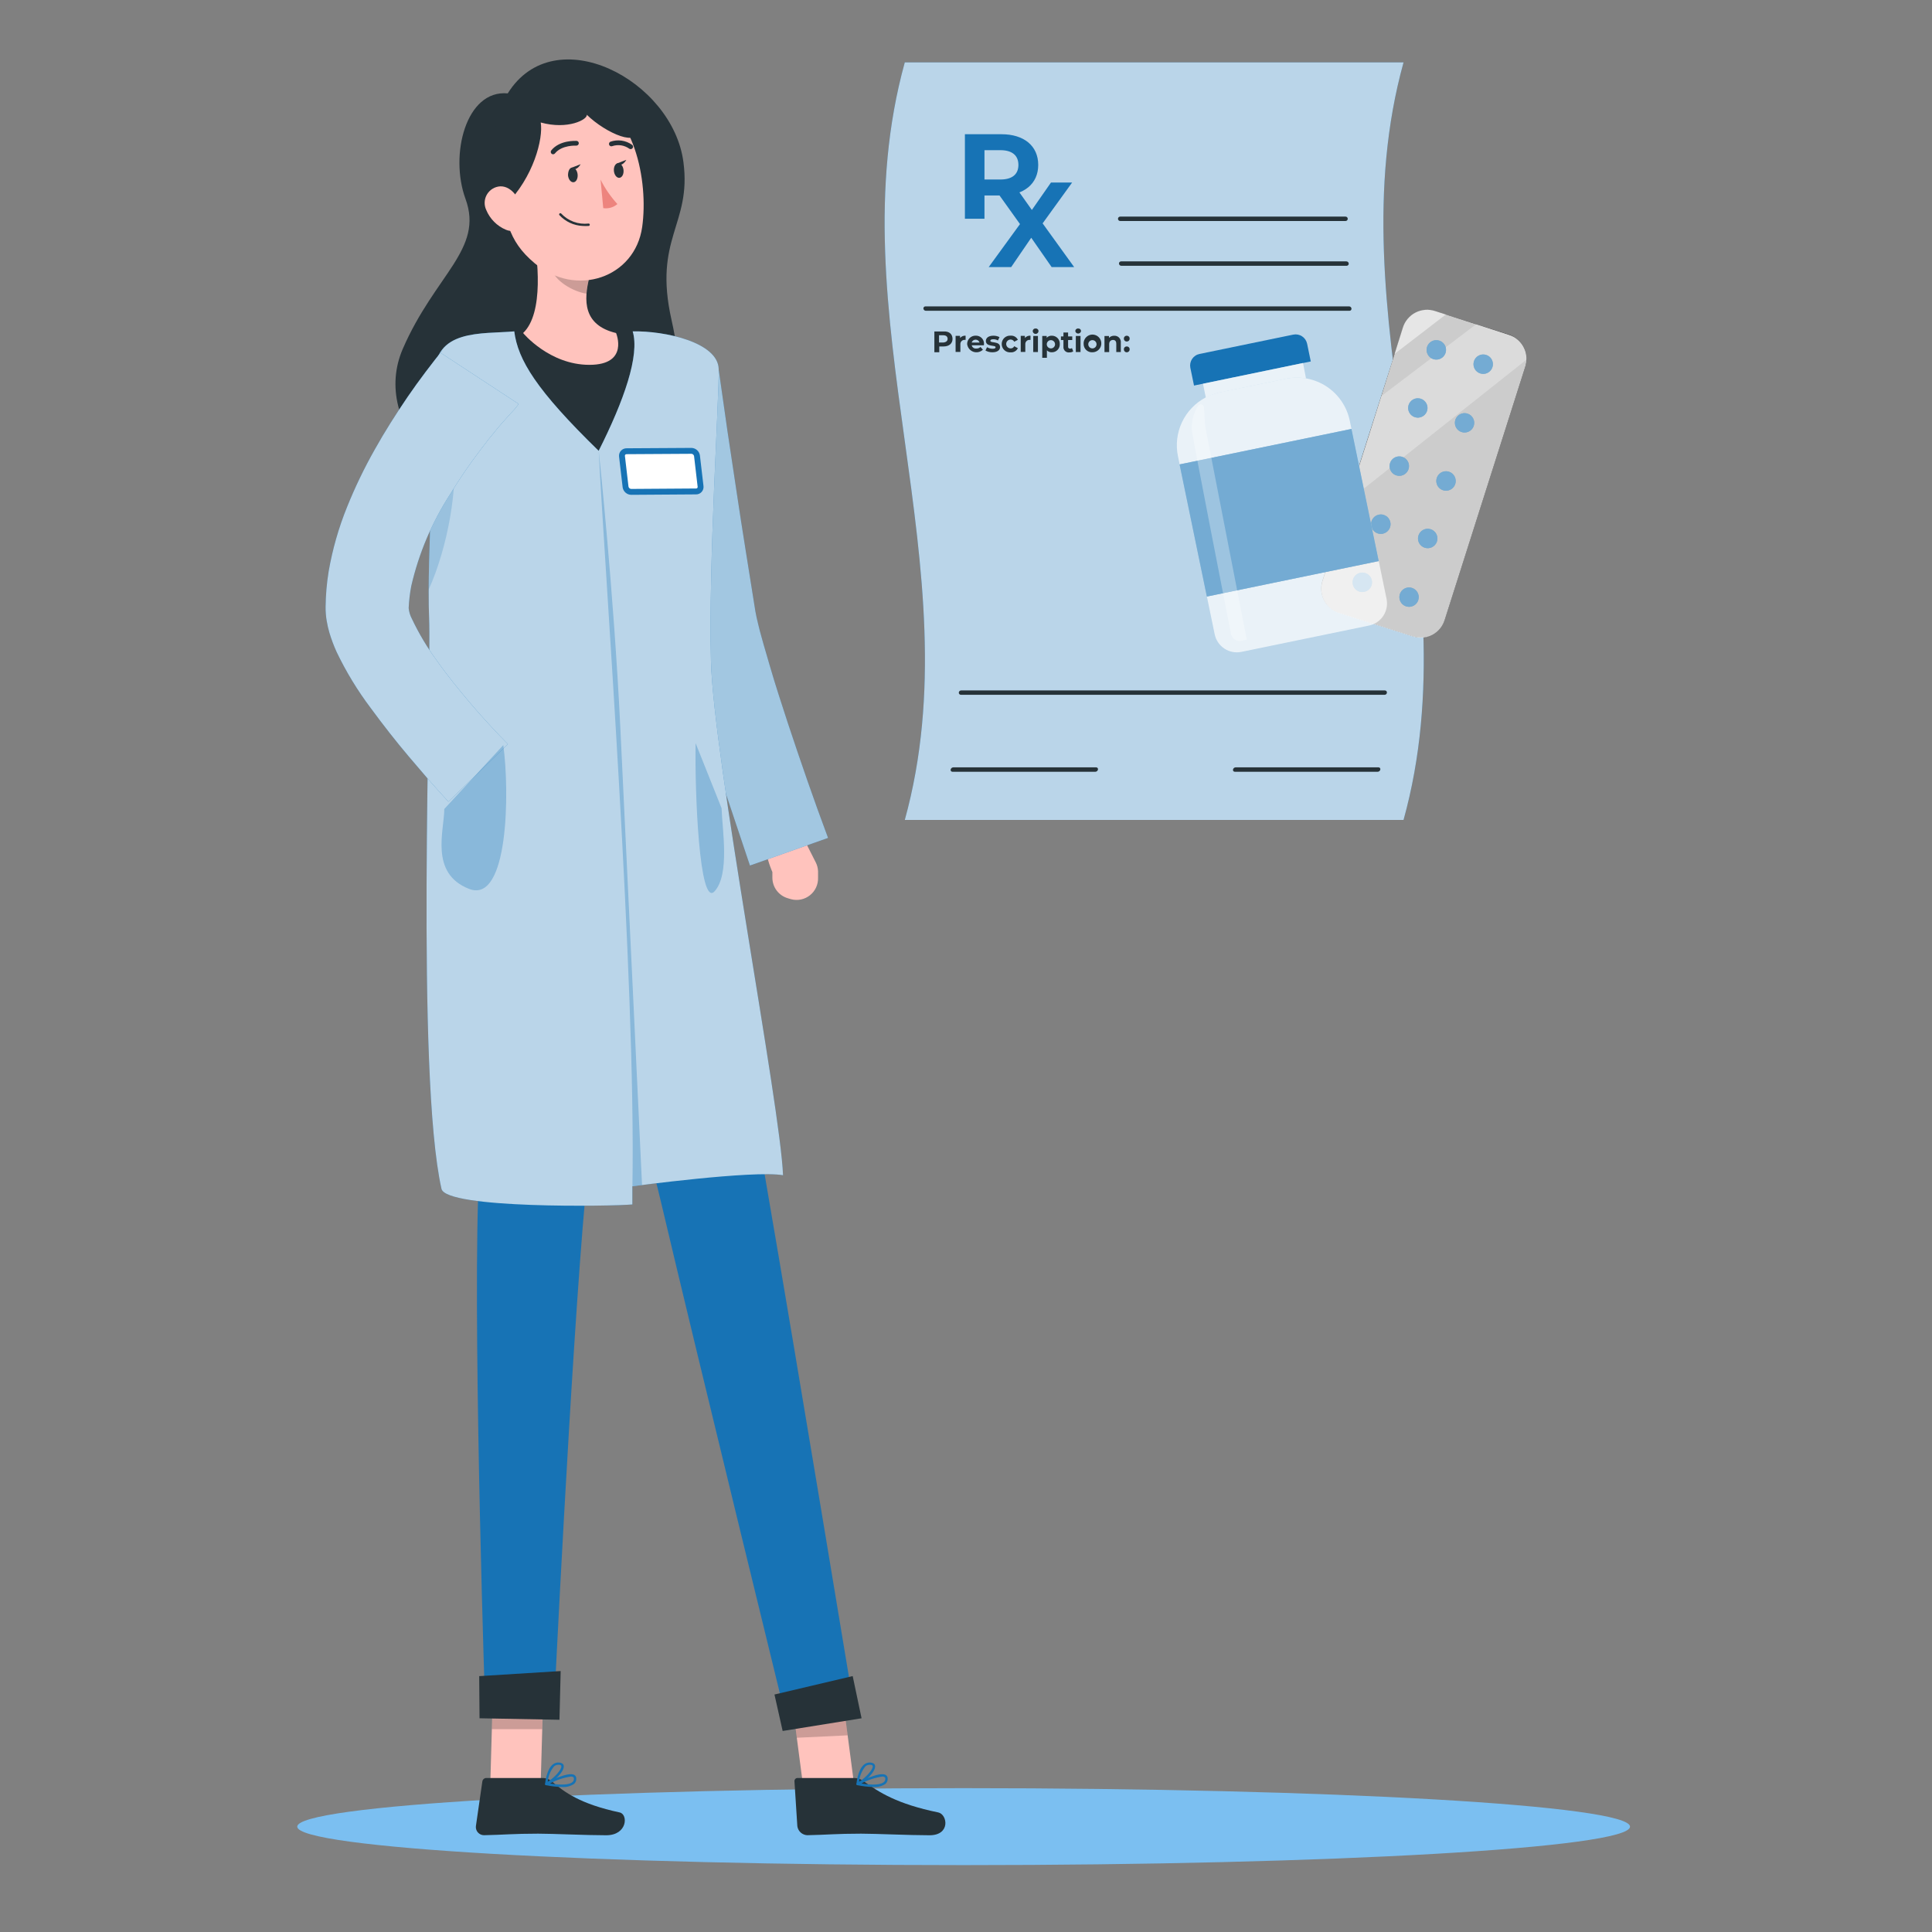 <svg width="260" height="260" viewBox="0 0 260 260" fill="none" xmlns="http://www.w3.org/2000/svg">
<rect x="0" y="0" width="260" height="260" fill="#808080" stroke="none"/>
<path d="M129.681 251C80.151 251 40 248.681 40 245.821C40 242.96 80.151 240.642 129.681 240.642C179.21 240.642 219.362 242.96 219.362 245.821C219.362 248.681 179.21 251 129.681 251Z" fill="#7BBFF1"/>
<path d="M62.645 26.764C65.128 33.55 58.527 36.962 54.201 46.959C49.875 56.957 60.311 68.879 76.329 69.139C92.347 69.399 92.853 54.058 90.37 43.049C87.888 32.041 93.076 30.25 91.976 21.843C90.563 10.797 74.649 2.428 68.331 12.567C62.712 12.039 60.475 20.832 62.645 26.764Z" fill="#263238"/>
<path d="M110.09 118.114V117.252C110.075 116.839 109.971 116.433 109.785 116.063L107.095 110.756L103.943 110.161C101.713 112.562 103.943 117.349 103.943 117.349V118.114C103.943 118.742 104.148 119.352 104.526 119.852C104.905 120.352 105.436 120.716 106.039 120.887L106.463 121.013C106.899 121.128 107.356 121.14 107.798 121.047C108.239 120.953 108.653 120.758 109.006 120.476C109.358 120.195 109.64 119.834 109.828 119.424C110.016 119.014 110.106 118.565 110.09 118.114Z" fill="#FFC3BD"/>
<path d="M96.733 49.843L97.892 57.974L99.111 66.084C99.513 68.797 99.936 71.495 100.368 74.201L101.654 82.258L101.81 83.053C101.862 83.314 101.951 83.648 102.018 83.938L102.241 84.852L102.501 85.796C102.835 87.045 103.244 88.338 103.601 89.617C104.344 92.181 105.199 94.775 106.039 97.355C107.749 102.506 109.533 107.679 111.435 112.763L100.925 116.48L95.662 100.766C94.793 98.142 93.908 95.519 93.068 92.843C92.652 91.497 92.236 90.167 91.842 88.777L91.537 87.744L91.247 86.666C91.151 86.294 91.047 85.967 90.957 85.558L90.682 84.339L89.129 76.163C88.633 73.467 88.115 70.772 87.575 68.076L85.985 59.989L84.327 51.961L96.733 49.843Z" fill="#1773B5"/>
<path opacity="0.6" d="M96.733 49.843L97.892 57.974L99.111 66.084C99.513 68.797 99.936 71.495 100.368 74.201L101.654 82.258L101.81 83.053C101.862 83.314 101.951 83.648 102.018 83.938L102.241 84.852L102.501 85.796C102.835 87.045 103.244 88.338 103.601 89.617C104.344 92.181 105.199 94.775 106.039 97.355C107.749 102.506 109.533 107.679 111.435 112.763L100.925 116.48L95.662 100.766C94.793 98.142 93.908 95.519 93.068 92.843C92.652 91.497 92.236 90.167 91.842 88.777L91.537 87.744L91.247 86.666C91.151 86.294 91.047 85.967 90.957 85.558L90.682 84.339L89.129 76.163C88.633 73.467 88.115 70.772 87.575 68.076L85.985 59.989L84.327 51.961L96.733 49.843Z" fill="white"/>
<path d="M95.061 49.219C95.41 53.181 95.098 63.037 91.121 87.469H63.619C64.057 76.855 64.087 70.091 59.531 49.836C59.427 49.38 59.418 48.908 59.504 48.449C59.59 47.99 59.769 47.554 60.03 47.166C60.291 46.779 60.629 46.45 61.023 46.198C61.416 45.946 61.857 45.778 62.318 45.703C65.003 45.262 67.71 44.967 70.427 44.819C74.59 44.521 78.768 44.521 82.93 44.819C86.349 45.131 90.058 45.748 92.303 46.157C93.034 46.295 93.7 46.67 94.198 47.223C94.696 47.776 94.999 48.477 95.061 49.219Z" fill="#263238"/>
<path d="M71.639 30.74C72.427 34.761 73.215 42.135 70.398 44.818C70.398 44.818 73.921 49.099 79.317 49.099C84.714 49.099 82.908 44.818 82.908 44.818C78.448 43.748 78.537 40.417 79.317 37.296L71.639 30.74Z" fill="#FFC3BD"/>
<path opacity="0.2" d="M74.768 33.416L79.31 37.289C79.117 38.02 78.988 38.766 78.923 39.519C77.206 39.273 74.516 37.809 74.144 35.943C73.973 35.059 74.62 33.832 74.768 33.416Z" fill="black"/>
<path d="M66.904 22.846C67.952 29.491 68.257 32.323 71.959 35.431C77.534 40.106 85.465 37.363 86.423 30.54C87.286 24.4 85.42 14.559 78.626 12.529C77.129 12.074 75.541 12.009 74.012 12.34C72.483 12.671 71.064 13.387 69.89 14.421C68.716 15.455 67.825 16.771 67.302 18.246C66.78 19.72 66.643 21.304 66.904 22.846Z" fill="#FFC3BD"/>
<path d="M68.012 27.633C71.817 23.865 73.126 18.625 72.769 16.484C76.433 17.502 79.124 16.06 78.961 15.436C81.547 17.963 86.237 19.963 85.71 17.242C85.182 14.522 81.711 9.504 74.471 11.296C67.231 13.087 64.444 20.52 64.548 23.538C64.652 26.556 68.012 27.633 68.012 27.633Z" fill="#263238"/>
<path d="M76.441 23.596C76.493 24.146 76.82 24.555 77.184 24.526C77.548 24.496 77.786 24.02 77.734 23.477C77.682 22.935 77.347 22.518 76.991 22.548C76.634 22.578 76.441 23.054 76.441 23.596Z" fill="#263238"/>
<path d="M82.618 23.008C82.67 23.551 83.004 23.967 83.361 23.93C83.718 23.893 83.963 23.432 83.911 22.889C83.859 22.347 83.524 21.93 83.168 21.96C82.811 21.99 82.566 22.466 82.618 23.008Z" fill="#263238"/>
<path d="M83.019 22.007L84.29 21.509C84.29 21.509 83.71 22.594 83.019 22.007Z" fill="#263238"/>
<path d="M80.819 24.168C81.42 25.364 82.183 26.472 83.086 27.461C82.827 27.685 82.523 27.85 82.195 27.945C81.866 28.04 81.521 28.062 81.183 28.011L80.819 24.168Z" fill="#ED847E"/>
<path d="M78.418 30.405C78.688 30.423 78.958 30.423 79.228 30.405C79.27 30.399 79.309 30.378 79.335 30.344C79.361 30.311 79.374 30.269 79.369 30.226C79.369 30.206 79.363 30.185 79.354 30.166C79.345 30.148 79.332 30.131 79.316 30.118C79.299 30.104 79.281 30.095 79.26 30.089C79.24 30.083 79.219 30.082 79.198 30.085C78.522 30.163 77.837 30.082 77.198 29.847C76.559 29.612 75.984 29.23 75.519 28.732C75.49 28.706 75.453 28.691 75.415 28.69C75.376 28.689 75.338 28.701 75.308 28.726C75.277 28.75 75.256 28.784 75.249 28.822C75.241 28.86 75.248 28.899 75.266 28.933C75.668 29.374 76.154 29.732 76.695 29.984C77.236 30.237 77.822 30.38 78.418 30.405Z" fill="#263238"/>
<path d="M65.433 28.25C65.929 29.453 66.88 30.412 68.079 30.918C69.669 31.572 70.673 30.175 70.398 28.592C70.152 27.105 69.023 25.046 67.343 25.076C66.977 25.094 66.621 25.201 66.307 25.389C65.993 25.577 65.73 25.84 65.541 26.153C65.352 26.467 65.243 26.822 65.225 27.188C65.206 27.554 65.277 27.918 65.433 28.25Z" fill="#FFC3BD"/>
<path d="M74.322 20.743C74.386 20.765 74.456 20.767 74.521 20.749C74.586 20.73 74.644 20.692 74.686 20.639C75.623 19.486 77.533 19.598 77.548 19.598C77.633 19.602 77.715 19.573 77.779 19.518C77.843 19.463 77.883 19.385 77.89 19.301C77.894 19.258 77.89 19.216 77.877 19.175C77.864 19.135 77.843 19.098 77.815 19.066C77.787 19.034 77.753 19.008 77.715 18.989C77.677 18.971 77.635 18.96 77.593 18.959C77.504 18.959 75.326 18.825 74.189 20.237C74.135 20.304 74.111 20.388 74.119 20.473C74.127 20.558 74.168 20.636 74.233 20.691L74.322 20.743Z" fill="#263238"/>
<path d="M84.855 20.066C84.925 20.07 84.995 20.051 85.054 20.011C85.112 19.972 85.156 19.914 85.178 19.847C85.2 19.78 85.199 19.707 85.176 19.64C85.152 19.574 85.107 19.517 85.048 19.479C84.632 19.185 84.152 18.995 83.648 18.924C83.144 18.853 82.63 18.903 82.149 19.07C82.071 19.104 82.009 19.168 81.978 19.247C81.945 19.326 81.946 19.415 81.978 19.493C81.995 19.533 82.018 19.569 82.049 19.599C82.079 19.628 82.115 19.652 82.154 19.668C82.194 19.684 82.236 19.692 82.278 19.691C82.321 19.691 82.363 19.681 82.402 19.664C82.784 19.537 83.191 19.503 83.589 19.563C83.987 19.624 84.365 19.778 84.691 20.014C84.74 20.045 84.797 20.063 84.855 20.066Z" fill="#263238"/>
<path d="M108.21 241.346L115.055 241.019L113.026 225.559L106.188 225.893L108.21 241.346Z" fill="#FFC3BD"/>
<g opacity="0.2">
<path d="M113.026 225.566L114.074 233.534L107.228 233.861L106.18 225.893L113.026 225.566Z" fill="black"/>
</g>
<path d="M91.121 87.469C91.121 87.469 99.736 139.686 103.244 160.045C106.901 181.214 115.137 231.038 115.137 231.038L106.084 232.524C106.084 232.524 93.879 182.649 88.988 161.911C83.68 139.277 70.821 108.928 70.955 87.528L91.121 87.469Z" fill="#1773B5"/>
<path opacity="0.2" d="M77.288 103.494C75.995 101.614 73.505 98.975 71.594 96.805C73.326 110.11 78.284 125.548 82.811 140.087C84.015 129.012 83.331 112.213 77.288 103.494Z" fill="black"/>
<path d="M65.975 240.3H72.754L73.207 224.601H66.421L65.975 240.3Z" fill="#FFC3BD"/>
<path d="M73.074 239.273H65.455C65.323 239.272 65.195 239.319 65.095 239.405C64.995 239.491 64.93 239.611 64.912 239.742L64.043 245.762C64.027 245.915 64.044 246.07 64.091 246.216C64.139 246.362 64.217 246.497 64.32 246.611C64.423 246.725 64.549 246.816 64.689 246.879C64.83 246.941 64.982 246.974 65.135 246.974C67.789 246.922 69.067 246.766 72.42 246.766C74.479 246.766 78.738 246.981 81.585 246.981C84.431 246.981 84.558 244.172 83.398 243.912C78.084 242.774 75.965 241.199 74.204 239.69C73.887 239.424 73.487 239.277 73.074 239.273Z" fill="#263238"/>
<g opacity="0.2">
<path d="M73.2 224.607L72.969 232.702H66.191L66.421 224.607H73.2Z" fill="black"/>
</g>
<path d="M83.383 87.469C83.383 87.469 80.633 140.355 78.775 160.944C76.835 182.366 74.501 230.911 74.501 230.911H65.328C65.328 230.911 63.693 182.552 64.332 161.427C65.023 138.385 59.486 108.869 63.225 87.469H83.383Z" fill="#1773B5"/>
<path d="M64.533 231.238L75.289 231.439L75.452 224.883L64.488 225.567L64.533 231.238Z" fill="#263238"/>
<path d="M75.616 240.485C76.195 240.538 76.775 240.391 77.258 240.068C77.368 239.971 77.451 239.848 77.502 239.711C77.552 239.573 77.568 239.426 77.548 239.28C77.543 239.193 77.516 239.108 77.469 239.034C77.422 238.96 77.357 238.899 77.281 238.857C76.448 238.396 73.743 239.778 73.438 239.942C73.409 239.958 73.387 239.982 73.372 240.011C73.357 240.04 73.352 240.073 73.356 240.106C73.36 240.138 73.375 240.169 73.397 240.193C73.42 240.217 73.45 240.233 73.483 240.239C74.184 240.389 74.898 240.471 75.616 240.485ZM76.827 239.08C76.93 239.077 77.031 239.097 77.125 239.139C77.156 239.156 77.182 239.18 77.201 239.21C77.219 239.24 77.229 239.275 77.229 239.31C77.245 239.404 77.236 239.501 77.204 239.591C77.171 239.681 77.116 239.761 77.043 239.823C76.634 240.195 75.519 240.262 74.018 240.009C74.894 239.541 75.844 239.227 76.827 239.08Z" fill="#1773B5"/>
<path d="M73.512 240.247H73.579C74.389 239.883 75.987 238.419 75.861 237.653C75.861 237.467 75.705 237.244 75.259 237.2C75.099 237.181 74.938 237.196 74.784 237.243C74.63 237.291 74.488 237.369 74.367 237.475C73.519 238.181 73.364 240.009 73.356 240.084C73.353 240.112 73.358 240.141 73.37 240.167C73.381 240.193 73.4 240.215 73.423 240.232C73.451 240.244 73.482 240.25 73.512 240.247ZM75.132 237.497H75.229C75.519 237.497 75.541 237.638 75.541 237.683C75.623 238.143 74.538 239.288 73.713 239.786C73.776 239.017 74.078 238.287 74.575 237.698C74.73 237.565 74.928 237.494 75.132 237.497Z" fill="#1773B5"/>
<path d="M114.974 239.273H107.355C107.294 239.269 107.232 239.279 107.175 239.302C107.118 239.325 107.067 239.359 107.025 239.404C106.983 239.449 106.952 239.502 106.933 239.561C106.914 239.619 106.908 239.681 106.916 239.742L107.303 245.762C107.348 246.089 107.507 246.39 107.751 246.611C107.996 246.833 108.311 246.961 108.641 246.974C111.287 246.922 112.536 246.766 115.88 246.766C117.947 246.766 122.251 246.981 125.097 246.981C127.944 246.981 127.506 244.172 126.272 243.911C120.719 242.774 118.296 241.198 116.193 239.69C115.838 239.429 115.413 239.284 114.974 239.273Z" fill="#263238"/>
<path d="M117.516 240.485C118.097 240.538 118.679 240.391 119.166 240.068C119.274 239.97 119.357 239.847 119.407 239.71C119.458 239.573 119.474 239.425 119.456 239.28C119.449 239.193 119.42 239.108 119.372 239.034C119.324 238.96 119.258 238.899 119.181 238.857C118.348 238.396 115.65 239.778 115.345 239.942C115.315 239.957 115.291 239.981 115.275 240.01C115.259 240.039 115.252 240.072 115.256 240.106C115.262 240.138 115.277 240.167 115.3 240.191C115.322 240.215 115.351 240.231 115.382 240.239C116.084 240.389 116.798 240.471 117.516 240.485ZM118.727 239.08C118.83 239.075 118.932 239.096 119.024 239.139C119.057 239.155 119.084 239.179 119.104 239.21C119.123 239.24 119.134 239.274 119.136 239.31C119.149 239.404 119.139 239.5 119.106 239.59C119.074 239.679 119.02 239.759 118.95 239.823C118.534 240.195 117.419 240.262 115.917 240.009C116.794 239.542 117.745 239.228 118.727 239.08Z" fill="#1773B5"/>
<path d="M115.419 240.247H115.486C116.289 239.883 117.887 238.418 117.761 237.653C117.761 237.467 117.605 237.244 117.159 237.199C117 237.181 116.84 237.196 116.687 237.243C116.535 237.291 116.394 237.369 116.274 237.474C115.419 238.181 115.263 240.009 115.256 240.083C115.255 240.112 115.261 240.14 115.272 240.165C115.284 240.191 115.301 240.214 115.323 240.232C115.353 240.245 115.386 240.25 115.419 240.247ZM117.032 237.497H117.129C117.419 237.497 117.441 237.638 117.449 237.683C117.523 238.143 116.438 239.288 115.613 239.786C115.679 239.018 115.98 238.289 116.475 237.697C116.631 237.566 116.828 237.495 117.032 237.497Z" fill="#1773B5"/>
<path d="M105.325 232.947L115.947 231.238L114.75 225.559L104.225 228.041L105.325 232.947Z" fill="#263238"/>
<path d="M76.865 22.595L78.136 22.097C78.136 22.097 77.563 23.182 76.865 22.595Z" fill="#263238"/>
<path d="M63.173 85.855L62.474 88.323C62.377 88.509 62.6 88.71 62.92 88.71H91.255C91.507 88.71 91.708 88.583 91.723 88.427L91.976 85.967C91.976 85.796 91.775 85.647 91.507 85.647H63.626C63.539 85.64 63.452 85.655 63.372 85.691C63.292 85.728 63.224 85.784 63.173 85.855Z" fill="#263238"/>
<path d="M67.016 88.971H66.272C66.124 88.971 66.012 88.896 66.02 88.807L66.369 85.603C66.369 85.507 66.51 85.433 66.659 85.433H67.402C67.551 85.433 67.662 85.507 67.655 85.603L67.298 88.807C67.291 88.896 67.164 88.971 67.016 88.971Z" fill="#1773B5"/>
<path d="M89.159 88.971H88.415C88.267 88.971 88.148 88.896 88.163 88.807L88.512 85.603C88.512 85.507 88.653 85.433 88.802 85.433H89.545C89.694 85.433 89.805 85.507 89.798 85.603L89.449 88.807C89.434 88.896 89.307 88.971 89.159 88.971Z" fill="#1773B5"/>
<path d="M78.128 88.971H77.385C77.236 88.971 77.125 88.896 77.132 88.807L77.481 85.603C77.481 85.507 77.623 85.433 77.771 85.433H78.515C78.663 85.433 78.775 85.507 78.76 85.603L78.411 88.807C78.411 88.896 78.277 88.971 78.128 88.971Z" fill="#1773B5"/>
<path d="M69.208 44.594C64.89 44.988 58.289 44.171 58.49 50.794C58.691 57.416 57.405 74.958 57.747 83.172C58.089 91.385 55.948 144.569 59.412 159.985C60.021 162.698 82.394 162.348 85.1 162.088V159.643C85.1 159.643 101.356 157.457 105.377 158.156C105.028 148.895 96.027 102.111 95.677 88.97C95.328 75.828 96.807 53.246 96.718 49.664C96.629 46.081 89.508 44.505 85.145 44.594C86.111 47.828 83.978 53.901 80.566 60.672C72.174 52.496 69.699 48.437 69.208 44.594Z" fill="#1773B5"/>
<path opacity="0.7" d="M69.208 44.594C64.89 44.988 58.289 44.171 58.49 50.794C58.691 57.416 57.405 74.958 57.747 83.172C58.089 91.385 55.948 144.569 59.412 159.985C60.021 162.698 82.394 162.348 85.1 162.088V159.643C85.1 159.643 101.356 157.457 105.377 158.156C105.028 148.895 96.027 102.111 95.677 88.97C95.328 75.828 96.807 53.246 96.718 49.664C96.629 46.081 89.508 44.505 85.145 44.594C86.111 47.828 83.978 53.901 80.566 60.672C72.174 52.496 69.699 48.437 69.208 44.594Z" fill="white"/>
<path opacity="0.2" d="M60.987 60.301L58.222 62.256C58.007 67.98 57.717 74.394 57.687 79.352C60.259 73.666 61.708 65.46 60.987 60.301Z" fill="#1773B5"/>
<path d="M69.796 54.362C69.655 54.57 69.504 54.771 69.342 54.964L69.186 55.142L69.104 55.231L68.956 55.387L68.658 55.707L68.064 56.368C67.662 56.807 67.276 57.26 66.889 57.721C66.116 58.643 65.373 59.582 64.659 60.538C63.201 62.448 61.844 64.433 60.593 66.485C58.136 70.272 56.359 74.461 55.346 78.861C55.158 79.842 55.042 80.836 54.996 81.834C55.043 82.331 55.187 82.813 55.42 83.254C56.364 85.252 57.499 87.154 58.81 88.933C60.185 90.895 61.746 92.805 63.344 94.693C64.147 95.645 64.979 96.566 65.819 97.481C66.659 98.395 67.536 99.331 68.354 100.142L60.341 107.887C59.367 106.824 58.505 105.858 57.605 104.839L54.982 101.769C53.242 99.71 51.57 97.57 49.92 95.325C48.128 92.954 46.579 90.409 45.296 87.728C44.921 86.898 44.601 86.044 44.337 85.171C44.183 84.652 44.061 84.123 43.973 83.588C43.916 83.281 43.877 82.971 43.854 82.659C43.825 82.333 43.812 82.005 43.817 81.678C43.835 80.082 43.971 78.489 44.226 76.913C44.741 73.937 45.573 71.023 46.709 68.224C47.777 65.574 49.019 62.996 50.425 60.509C51.793 58.056 53.294 55.714 54.848 53.425C55.636 52.28 56.438 51.158 57.278 50.05L58.549 48.393L59.211 47.56L59.545 47.144L59.716 46.943L59.791 46.847L59.687 46.966C59.553 47.137 59.426 47.308 59.308 47.486L69.796 54.362Z" fill="#1773B5"/>
<path opacity="0.7" d="M69.796 54.362C69.655 54.57 69.504 54.771 69.342 54.964L69.186 55.142L69.104 55.231L68.956 55.387L68.658 55.707L68.064 56.368C67.662 56.807 67.276 57.26 66.889 57.721C66.116 58.643 65.373 59.582 64.659 60.538C63.201 62.448 61.844 64.433 60.593 66.485C58.136 70.272 56.359 74.461 55.346 78.861C55.158 79.842 55.042 80.836 54.996 81.834C55.043 82.331 55.187 82.813 55.42 83.254C56.364 85.252 57.499 87.154 58.81 88.933C60.185 90.895 61.746 92.805 63.344 94.693C64.147 95.645 64.979 96.566 65.819 97.481C66.659 98.395 67.536 99.331 68.354 100.142L60.341 107.887C59.367 106.824 58.505 105.858 57.605 104.839L54.982 101.769C53.242 99.71 51.57 97.57 49.92 95.325C48.128 92.954 46.579 90.409 45.296 87.728C44.921 86.898 44.601 86.044 44.337 85.171C44.183 84.652 44.061 84.123 43.973 83.588C43.916 83.281 43.877 82.971 43.854 82.659C43.825 82.333 43.812 82.005 43.817 81.678C43.835 80.082 43.971 78.489 44.226 76.913C44.741 73.937 45.573 71.023 46.709 68.224C47.777 65.574 49.019 62.996 50.425 60.509C51.793 58.056 53.294 55.714 54.848 53.425C55.636 52.28 56.438 51.158 57.278 50.05L58.549 48.393L59.211 47.56L59.545 47.144L59.716 46.943L59.791 46.847L59.687 46.966C59.553 47.137 59.426 47.308 59.308 47.486L69.796 54.362Z" fill="white"/>
<path opacity="0.3" d="M80.573 60.673C81.354 76.535 85.591 131.851 85.108 159.643L86.401 159.472C86.401 159.472 84.394 116.733 83.487 98.031C82.58 79.33 80.573 60.673 80.573 60.673Z" fill="#1773B5"/>
<path opacity="0.3" d="M67.729 100.276L59.791 108.868C59.791 111.753 57.777 117.521 63.114 119.617C68.45 121.713 68.592 106.505 67.729 100.276Z" fill="#1773B5"/>
<path opacity="0.3" d="M93.611 100.008L97.104 108.764C97.208 111.738 98.227 117.684 96.16 119.951C94.094 122.218 93.492 106.453 93.611 100.008Z" fill="#1773B5"/>
<path d="M84.937 66.195L93.656 66.136C93.743 66.14 93.829 66.125 93.91 66.092C93.99 66.059 94.063 66.009 94.122 65.945C94.181 65.882 94.226 65.806 94.253 65.724C94.281 65.641 94.29 65.553 94.28 65.467L93.797 61.334C93.768 61.155 93.678 60.992 93.543 60.871C93.407 60.751 93.235 60.681 93.054 60.673L84.327 60.725C84.241 60.722 84.155 60.738 84.075 60.772C83.995 60.805 83.923 60.855 83.864 60.918C83.805 60.981 83.76 61.057 83.732 61.139C83.704 61.221 83.694 61.308 83.703 61.394L84.186 65.534C84.216 65.713 84.308 65.877 84.444 65.998C84.581 66.118 84.755 66.188 84.937 66.195Z" fill="white" stroke="#1773B5" stroke-width="0.793" stroke-miterlimit="10"/>
<path d="M188.882 110.346H121.763C131.16 76.356 112.365 42.383 121.763 8.398H188.882C179.484 42.383 198.302 76.356 188.882 110.346Z" fill="#1773B5"/>
<path opacity="0.7" d="M188.882 110.346H121.763C131.16 76.356 112.365 42.383 121.763 8.398H188.882C179.484 42.383 198.302 76.356 188.882 110.346Z" fill="white"/>
<path d="M181.078 29.742H150.75C150.671 29.742 150.596 29.711 150.54 29.655C150.484 29.6 150.453 29.524 150.453 29.446C150.453 29.367 150.484 29.292 150.54 29.236C150.596 29.181 150.671 29.15 150.75 29.15H181.078C181.156 29.15 181.232 29.181 181.287 29.236C181.343 29.292 181.374 29.367 181.374 29.446C181.374 29.524 181.343 29.6 181.287 29.655C181.232 29.711 181.156 29.742 181.078 29.742Z" fill="#263238"/>
<path d="M181.223 35.769H150.895C150.816 35.768 150.74 35.736 150.683 35.681C150.626 35.626 150.592 35.552 150.587 35.473C150.585 35.435 150.591 35.396 150.604 35.361C150.617 35.325 150.637 35.292 150.663 35.264C150.689 35.236 150.721 35.214 150.756 35.199C150.791 35.184 150.829 35.176 150.867 35.176H181.195C181.275 35.178 181.351 35.209 181.409 35.264C181.467 35.318 181.503 35.393 181.508 35.473C181.51 35.511 181.503 35.549 181.49 35.585C181.476 35.621 181.455 35.654 181.429 35.681C181.402 35.709 181.37 35.731 181.335 35.746C181.3 35.761 181.262 35.769 181.223 35.769Z" fill="#263238"/>
<path d="M181.614 41.824H124.592C124.511 41.822 124.434 41.791 124.374 41.736C124.315 41.682 124.277 41.608 124.267 41.528C124.264 41.49 124.268 41.452 124.279 41.416C124.291 41.38 124.31 41.347 124.335 41.32C124.361 41.292 124.392 41.269 124.426 41.254C124.461 41.239 124.498 41.231 124.536 41.231H181.558C181.639 41.232 181.716 41.263 181.775 41.318C181.834 41.373 181.87 41.447 181.877 41.528C181.881 41.565 181.877 41.602 181.866 41.638C181.854 41.673 181.836 41.706 181.811 41.734C181.786 41.761 181.756 41.784 181.722 41.8C181.688 41.815 181.651 41.823 181.614 41.824Z" fill="#263238"/>
<path d="M186.355 93.502H129.316C129.277 93.503 129.239 93.496 129.203 93.481C129.167 93.466 129.135 93.444 129.108 93.416C129.081 93.388 129.061 93.355 129.047 93.319C129.034 93.283 129.028 93.244 129.031 93.206C129.036 93.126 129.072 93.052 129.13 92.999C129.188 92.945 129.264 92.915 129.344 92.915H186.366C186.404 92.914 186.442 92.921 186.477 92.936C186.512 92.95 186.544 92.972 186.57 92.999C186.596 93.026 186.616 93.059 186.63 93.094C186.643 93.13 186.648 93.168 186.646 93.206C186.643 93.282 186.612 93.355 186.558 93.41C186.504 93.465 186.432 93.498 186.355 93.502Z" fill="#263238"/>
<path d="M147.429 103.86H128.175C128.138 103.861 128.102 103.853 128.068 103.838C128.035 103.823 128.005 103.8 127.982 103.771C127.959 103.742 127.942 103.709 127.934 103.673C127.926 103.637 127.926 103.599 127.935 103.564C127.951 103.483 127.994 103.409 128.057 103.356C128.12 103.302 128.199 103.271 128.281 103.267H147.518C147.555 103.266 147.592 103.274 147.625 103.289C147.659 103.305 147.688 103.328 147.711 103.356C147.735 103.385 147.751 103.418 147.759 103.454C147.767 103.49 147.767 103.528 147.758 103.564C147.743 103.642 147.703 103.713 147.643 103.767C147.584 103.82 147.508 103.853 147.429 103.86Z" fill="#263238"/>
<path d="M185.41 103.86H166.174C166.137 103.861 166.1 103.853 166.067 103.838C166.033 103.823 166.003 103.8 165.98 103.771C165.957 103.742 165.941 103.709 165.932 103.673C165.924 103.637 165.925 103.599 165.933 103.564C165.948 103.482 165.991 103.408 166.054 103.354C166.117 103.3 166.197 103.27 166.28 103.267H185.516C185.553 103.266 185.59 103.274 185.623 103.289C185.657 103.305 185.687 103.328 185.71 103.356C185.733 103.385 185.749 103.418 185.757 103.454C185.766 103.49 185.765 103.528 185.757 103.564C185.741 103.645 185.698 103.718 185.635 103.772C185.572 103.825 185.493 103.857 185.41 103.86Z" fill="#263238"/>
<path d="M139.72 22.195C139.72 24.727 137.813 26.304 134.778 26.304H132.486V29.44H129.852V18.064H134.778C137.813 18.064 139.72 19.64 139.72 22.195ZM137.053 22.195C137.053 20.943 136.237 20.21 134.632 20.21H132.486V24.157H134.632C136.248 24.157 137.053 23.431 137.053 22.195Z" fill="#1773B5"/>
<path d="M141.525 35.942L138.78 31.995L136.08 35.942H133.055L137.265 30.156L133.268 24.566H136.248L138.864 28.255L141.435 24.566H144.281L140.312 30.061L144.555 35.942H141.525Z" fill="#1773B5"/>
<path d="M128.186 45.608C128.186 46.234 127.717 46.626 126.962 46.626H126.403V47.403H125.743V44.608H126.962C127.717 44.557 128.186 44.949 128.186 45.608ZM127.527 45.608C127.527 45.301 127.326 45.116 126.929 45.116H126.37V46.095H126.929C127.303 46.067 127.527 45.888 127.527 45.608Z" fill="#263238"/>
<path d="M129.947 45.177V45.736H129.802C129.725 45.736 129.648 45.752 129.577 45.783C129.506 45.813 129.443 45.859 129.39 45.915C129.338 45.972 129.297 46.039 129.272 46.112C129.247 46.185 129.237 46.263 129.243 46.34V47.363H128.6V45.2H129.198V45.485C129.289 45.377 129.405 45.293 129.535 45.239C129.666 45.186 129.807 45.164 129.947 45.177Z" fill="#263238"/>
<path d="M132.402 46.469H130.769C130.799 46.606 130.878 46.726 130.992 46.807C131.106 46.887 131.246 46.922 131.384 46.905C131.487 46.911 131.59 46.895 131.686 46.859C131.783 46.822 131.87 46.766 131.943 46.693L132.279 47.056C132.11 47.22 131.898 47.333 131.668 47.382C131.438 47.431 131.199 47.415 130.978 47.335C130.757 47.255 130.562 47.115 130.417 46.931C130.271 46.746 130.18 46.524 130.154 46.29C130.154 46.141 130.184 45.992 130.243 45.855C130.301 45.717 130.386 45.592 130.494 45.488C130.601 45.383 130.728 45.302 130.868 45.248C131.007 45.193 131.156 45.168 131.306 45.172C131.455 45.166 131.603 45.191 131.741 45.245C131.88 45.298 132.006 45.381 132.111 45.486C132.216 45.591 132.298 45.717 132.352 45.855C132.406 45.994 132.43 46.142 132.424 46.29C132.418 46.346 132.407 46.419 132.402 46.469ZM130.758 46.1H131.826C131.791 45.986 131.72 45.887 131.624 45.816C131.527 45.745 131.411 45.707 131.292 45.707C131.173 45.707 131.057 45.745 130.96 45.816C130.864 45.887 130.794 45.986 130.758 46.1Z" fill="#263238"/>
<path d="M132.62 47.174L132.832 46.721C133.057 46.86 133.317 46.934 133.581 46.934C133.872 46.934 133.984 46.855 133.984 46.733C133.984 46.38 132.675 46.733 132.675 45.877C132.675 45.469 133.044 45.178 133.676 45.178C133.965 45.172 134.251 45.238 134.509 45.368L134.297 45.816C134.108 45.707 133.894 45.651 133.676 45.654C133.397 45.654 133.274 45.743 133.274 45.855C133.274 46.224 134.582 45.855 134.582 46.721C134.582 47.118 134.207 47.409 133.559 47.409C133.23 47.415 132.906 47.334 132.62 47.174Z" fill="#263238"/>
<path d="M134.805 46.29C134.805 46.136 134.836 45.983 134.898 45.842C134.959 45.7 135.049 45.573 135.162 45.468C135.275 45.363 135.408 45.282 135.554 45.231C135.699 45.18 135.854 45.16 136.007 45.172C136.207 45.155 136.407 45.2 136.581 45.3C136.754 45.4 136.894 45.55 136.98 45.731L136.494 45.988C136.447 45.899 136.377 45.825 136.291 45.773C136.206 45.721 136.108 45.693 136.007 45.691C135.849 45.691 135.697 45.755 135.584 45.867C135.472 45.979 135.409 46.131 135.409 46.29C135.409 46.448 135.472 46.6 135.584 46.713C135.697 46.825 135.849 46.888 136.007 46.888C136.108 46.891 136.208 46.864 136.294 46.811C136.38 46.759 136.45 46.682 136.494 46.592L136.98 46.86C136.892 47.039 136.752 47.188 136.579 47.288C136.406 47.387 136.207 47.433 136.007 47.419C135.853 47.431 135.697 47.41 135.551 47.358C135.405 47.307 135.271 47.225 135.158 47.119C135.045 47.013 134.955 46.884 134.894 46.741C134.834 46.599 134.803 46.445 134.805 46.29Z" fill="#263238"/>
<path d="M138.68 45.178V45.737H138.54C138.463 45.737 138.386 45.752 138.315 45.783C138.244 45.814 138.18 45.859 138.128 45.916C138.075 45.973 138.035 46.04 138.01 46.113C137.985 46.186 137.975 46.264 137.981 46.341V47.364H137.366V45.2H137.925V45.485C138.016 45.377 138.133 45.292 138.264 45.238C138.396 45.184 138.538 45.164 138.68 45.178Z" fill="#263238"/>
<path d="M138.976 44.557C138.977 44.508 138.989 44.46 139.009 44.415C139.03 44.371 139.06 44.331 139.096 44.299C139.133 44.266 139.176 44.242 139.223 44.226C139.269 44.211 139.318 44.206 139.367 44.21C139.415 44.205 139.464 44.209 139.51 44.224C139.556 44.238 139.599 44.261 139.636 44.293C139.673 44.324 139.702 44.363 139.723 44.407C139.745 44.45 139.756 44.497 139.758 44.546C139.758 44.65 139.717 44.749 139.644 44.822C139.57 44.896 139.471 44.937 139.367 44.937C139.263 44.937 139.164 44.896 139.09 44.822C139.017 44.749 138.976 44.65 138.976 44.546V44.557ZM139.054 45.211H139.68V47.374H139.043L139.054 45.211Z" fill="#263238"/>
<path d="M142.621 46.29C142.629 46.436 142.608 46.582 142.557 46.719C142.506 46.856 142.428 46.981 142.326 47.086C142.225 47.191 142.103 47.274 141.968 47.329C141.833 47.385 141.688 47.412 141.542 47.408C141.421 47.413 141.3 47.392 141.187 47.347C141.074 47.302 140.972 47.233 140.888 47.146V48.152H140.262V45.211H140.86V45.457C140.946 45.363 141.051 45.289 141.169 45.24C141.287 45.192 141.415 45.171 141.542 45.178C141.687 45.175 141.832 45.201 141.967 45.257C142.101 45.312 142.223 45.394 142.324 45.499C142.426 45.603 142.504 45.727 142.555 45.864C142.606 46 142.629 46.145 142.621 46.29ZM141.984 46.29C141.976 46.182 141.937 46.078 141.871 45.991C141.805 45.904 141.715 45.839 141.613 45.803C141.51 45.766 141.399 45.761 141.294 45.786C141.188 45.812 141.092 45.868 141.018 45.948C140.943 46.027 140.894 46.127 140.875 46.234C140.857 46.341 140.87 46.452 140.913 46.551C140.956 46.651 141.028 46.736 141.118 46.796C141.209 46.856 141.316 46.888 141.425 46.889C141.501 46.889 141.577 46.873 141.648 46.843C141.718 46.812 141.782 46.767 141.834 46.711C141.887 46.655 141.927 46.589 141.953 46.516C141.979 46.444 141.989 46.367 141.984 46.29Z" fill="#263238"/>
<path d="M144.432 47.286C144.279 47.384 144.099 47.432 143.918 47.426C143.811 47.441 143.702 47.431 143.6 47.398C143.497 47.365 143.403 47.308 143.326 47.233C143.248 47.159 143.189 47.067 143.152 46.966C143.115 46.864 143.102 46.756 143.113 46.649V45.76H142.777V45.273H143.113V44.748H143.739V45.273H144.298V45.76H143.739V46.638C143.734 46.675 143.737 46.712 143.748 46.748C143.76 46.784 143.779 46.817 143.805 46.844C143.831 46.871 143.862 46.893 143.897 46.906C143.932 46.92 143.97 46.925 144.007 46.923C144.097 46.924 144.186 46.897 144.259 46.844L144.432 47.286Z" fill="#263238"/>
<path d="M144.706 44.556C144.708 44.507 144.719 44.459 144.74 44.415C144.76 44.37 144.79 44.331 144.827 44.298C144.863 44.266 144.906 44.241 144.953 44.226C145 44.211 145.049 44.205 145.098 44.21C145.145 44.205 145.193 44.21 145.239 44.225C145.284 44.239 145.326 44.263 145.363 44.294C145.399 44.326 145.428 44.364 145.449 44.407C145.469 44.45 145.481 44.497 145.483 44.545C145.472 44.64 145.426 44.728 145.354 44.791C145.283 44.855 145.19 44.89 145.095 44.89C144.999 44.89 144.907 44.855 144.835 44.791C144.763 44.728 144.718 44.64 144.706 44.545V44.556ZM144.779 45.21H145.411V47.374H144.779V45.21Z" fill="#263238"/>
<path d="M145.83 46.29C145.815 46.052 145.872 45.815 145.994 45.61C146.116 45.405 146.296 45.241 146.512 45.14C146.728 45.038 146.969 45.004 147.205 45.041C147.441 45.079 147.659 45.186 147.833 45.349C148.007 45.513 148.128 45.724 148.18 45.957C148.232 46.19 148.213 46.433 148.126 46.655C148.038 46.877 147.886 47.067 147.689 47.201C147.492 47.336 147.259 47.408 147.02 47.408C146.868 47.418 146.714 47.397 146.57 47.345C146.426 47.293 146.294 47.212 146.182 47.108C146.071 47.003 145.982 46.876 145.921 46.736C145.861 46.595 145.829 46.443 145.83 46.29ZM147.568 46.29C147.561 46.182 147.522 46.078 147.456 45.991C147.39 45.904 147.3 45.839 147.198 45.802C147.095 45.766 146.984 45.76 146.878 45.786C146.772 45.812 146.677 45.868 146.602 45.948C146.528 46.027 146.478 46.127 146.46 46.234C146.441 46.341 146.454 46.451 146.498 46.551C146.541 46.651 146.612 46.736 146.703 46.796C146.794 46.856 146.9 46.888 147.009 46.888C147.086 46.889 147.162 46.873 147.233 46.842C147.303 46.812 147.367 46.767 147.419 46.711C147.472 46.655 147.512 46.589 147.538 46.516C147.563 46.444 147.574 46.367 147.568 46.29Z" fill="#263238"/>
<path d="M150.833 46.134V47.375H150.224V46.257C150.224 45.91 150.062 45.748 149.782 45.748C149.503 45.748 149.268 45.933 149.268 46.307V47.38H148.636V45.217H149.24V45.468C149.333 45.373 149.444 45.299 149.567 45.25C149.691 45.201 149.823 45.178 149.956 45.183C150.079 45.178 150.202 45.199 150.316 45.245C150.43 45.292 150.532 45.363 150.616 45.454C150.7 45.544 150.763 45.652 150.8 45.77C150.838 45.887 150.849 46.011 150.833 46.134Z" fill="#263238"/>
<path d="M151.247 45.569C151.244 45.518 151.253 45.467 151.271 45.419C151.29 45.371 151.318 45.328 151.355 45.291C151.391 45.255 151.434 45.227 151.482 45.208C151.53 45.19 151.581 45.181 151.633 45.184C151.684 45.181 151.736 45.19 151.784 45.208C151.832 45.227 151.876 45.255 151.912 45.291C151.949 45.327 151.978 45.371 151.997 45.419C152.016 45.466 152.026 45.518 152.024 45.569C152.025 45.621 152.016 45.673 151.997 45.721C151.978 45.769 151.949 45.813 151.913 45.849C151.876 45.886 151.832 45.915 151.784 45.934C151.736 45.953 151.684 45.962 151.633 45.961C151.581 45.962 151.53 45.952 151.483 45.932C151.435 45.913 151.392 45.884 151.356 45.847C151.32 45.811 151.292 45.767 151.273 45.72C151.254 45.672 151.245 45.621 151.247 45.569ZM151.247 47.012C151.244 46.96 151.253 46.909 151.271 46.861C151.29 46.813 151.318 46.77 151.355 46.734C151.391 46.697 151.434 46.669 151.482 46.65C151.53 46.632 151.581 46.624 151.633 46.626C151.684 46.624 151.736 46.632 151.784 46.65C151.832 46.669 151.876 46.697 151.912 46.733C151.949 46.77 151.978 46.813 151.997 46.861C152.016 46.909 152.026 46.96 152.024 47.012C152.025 47.064 152.016 47.116 151.997 47.164C151.978 47.212 151.95 47.257 151.913 47.294C151.876 47.331 151.833 47.36 151.785 47.38C151.736 47.4 151.685 47.409 151.633 47.409C151.581 47.409 151.529 47.4 151.481 47.38C151.433 47.36 151.39 47.331 151.354 47.293C151.318 47.256 151.29 47.212 151.271 47.164C151.253 47.115 151.245 47.063 151.247 47.012Z" fill="#263238"/>
<path d="M203.049 45.029L193.109 41.864C191.311 41.292 189.39 42.285 188.818 44.083L177.965 78.17C177.393 79.968 178.386 81.889 180.184 82.461L190.124 85.626C191.922 86.198 193.843 85.205 194.415 83.407L205.267 49.32C205.84 47.522 204.846 45.601 203.049 45.029Z" fill="black"/>
<path opacity="0.8" d="M205.424 48.404C205.417 48.721 205.365 49.036 205.267 49.338L194.416 83.439C194.379 83.555 194.336 83.669 194.287 83.781C193.949 84.552 193.336 85.171 192.568 85.518C191.8 85.865 190.931 85.915 190.128 85.659L180.183 82.495C179.335 82.223 178.627 81.631 178.209 80.844C177.791 80.058 177.697 79.14 177.947 78.285L184.208 58.624L188.798 44.083C188.932 43.654 189.149 43.256 189.438 42.912C189.726 42.567 190.079 42.283 190.478 42.075C190.876 41.868 191.311 41.74 191.759 41.701C192.206 41.662 192.657 41.711 193.086 41.847L203.053 45.05C203.271 45.119 203.481 45.211 203.679 45.324C204.225 45.628 204.676 46.076 204.984 46.619C205.292 47.163 205.444 47.78 205.424 48.404Z" fill="white"/>
<g opacity="0.6">
<path opacity="0.5" d="M181.373 67.473L185.885 53.312L198.659 43.63L203.691 45.307C204.237 45.611 204.689 46.06 204.997 46.604C205.305 47.149 205.456 47.768 205.435 48.393L181.373 67.473Z" fill="white"/>
</g>
<path opacity="0.5" d="M187.68 47.622L188.798 44.083C188.932 43.654 189.15 43.256 189.438 42.912C189.726 42.567 190.08 42.283 190.478 42.075C190.876 41.868 191.311 41.74 191.759 41.701C192.206 41.662 192.657 41.711 193.086 41.847L194.578 42.322L187.68 47.622Z" fill="white"/>
<path d="M194.539 47.482C194.461 47.728 194.311 47.946 194.109 48.107C193.906 48.269 193.661 48.366 193.403 48.388C193.145 48.41 192.887 48.355 192.66 48.23C192.434 48.105 192.25 47.915 192.131 47.685C192.012 47.456 191.964 47.196 191.993 46.939C192.022 46.681 192.126 46.439 192.293 46.241C192.46 46.043 192.682 45.9 192.93 45.828C193.179 45.756 193.443 45.76 193.69 45.838C193.854 45.889 194.006 45.973 194.138 46.084C194.269 46.194 194.378 46.33 194.457 46.483C194.536 46.636 194.584 46.803 194.598 46.974C194.612 47.145 194.592 47.318 194.539 47.482Z" fill="#1773B5"/>
<path d="M192.046 55.297C191.967 55.542 191.818 55.759 191.616 55.919C191.414 56.08 191.17 56.176 190.913 56.198C190.656 56.219 190.399 56.164 190.174 56.039C189.948 55.914 189.765 55.725 189.647 55.496C189.529 55.267 189.482 55.009 189.511 54.753C189.54 54.497 189.644 54.255 189.811 54.059C189.977 53.862 190.198 53.719 190.445 53.648C190.693 53.577 190.956 53.581 191.201 53.659C191.364 53.711 191.516 53.795 191.646 53.905C191.777 54.016 191.885 54.151 191.963 54.303C192.041 54.455 192.089 54.621 192.103 54.792C192.117 54.962 192.098 55.134 192.046 55.297Z" fill="#1773B5"/>
<path d="M189.558 63.119C189.481 63.366 189.331 63.584 189.129 63.746C188.927 63.909 188.682 64.007 188.424 64.03C188.166 64.052 187.907 63.998 187.68 63.873C187.453 63.748 187.268 63.559 187.149 63.329C187.03 63.099 186.981 62.839 187.01 62.582C187.039 62.324 187.143 62.081 187.31 61.883C187.477 61.685 187.699 61.541 187.948 61.47C188.197 61.398 188.462 61.402 188.708 61.481C188.872 61.532 189.024 61.615 189.155 61.726C189.286 61.836 189.394 61.971 189.473 62.123C189.552 62.275 189.6 62.442 189.615 62.612C189.629 62.783 189.61 62.955 189.558 63.119Z" fill="#1773B5"/>
<path d="M187.071 70.939C186.992 71.185 186.842 71.403 186.64 71.564C186.438 71.725 186.192 71.823 185.934 71.845C185.677 71.867 185.418 71.812 185.192 71.687C184.965 71.561 184.781 71.372 184.662 71.142C184.543 70.912 184.495 70.653 184.524 70.395C184.553 70.138 184.658 69.896 184.824 69.698C184.991 69.5 185.213 69.356 185.462 69.285C185.71 69.213 185.974 69.216 186.221 69.295C186.385 69.346 186.537 69.43 186.669 69.54C186.801 69.651 186.909 69.787 186.988 69.94C187.067 70.092 187.115 70.259 187.129 70.431C187.144 70.602 187.124 70.775 187.071 70.939Z" fill="#1773B5"/>
<path d="M184.583 78.755C184.505 79.002 184.356 79.221 184.154 79.383C183.952 79.545 183.706 79.644 183.448 79.666C183.19 79.689 182.931 79.634 182.704 79.509C182.477 79.385 182.293 79.195 182.173 78.965C182.054 78.735 182.006 78.475 182.034 78.218C182.063 77.96 182.168 77.717 182.335 77.519C182.502 77.321 182.724 77.177 182.973 77.106C183.222 77.034 183.486 77.038 183.733 77.117C184.061 77.223 184.335 77.455 184.494 77.761C184.653 78.068 184.685 78.425 184.583 78.755Z" fill="#1773B5"/>
<path d="M200.823 49.483C200.702 49.793 200.468 50.046 200.167 50.19C199.867 50.333 199.523 50.356 199.206 50.255C198.889 50.154 198.622 49.936 198.46 49.645C198.298 49.354 198.254 49.012 198.335 48.689C198.379 48.516 198.457 48.353 198.566 48.212C198.675 48.07 198.812 47.953 198.968 47.866C199.124 47.779 199.296 47.725 199.474 47.707C199.652 47.69 199.831 47.709 200.001 47.763C200.171 47.817 200.329 47.906 200.463 48.023C200.598 48.14 200.707 48.284 200.784 48.445C200.861 48.606 200.904 48.782 200.911 48.96C200.917 49.139 200.888 49.316 200.823 49.483Z" fill="#1773B5"/>
<path d="M198.335 57.298C198.257 57.544 198.108 57.76 197.907 57.921C197.705 58.081 197.461 58.179 197.205 58.201C196.948 58.222 196.691 58.168 196.465 58.044C196.24 57.919 196.056 57.731 195.938 57.503C195.819 57.274 195.771 57.016 195.799 56.76C195.828 56.504 195.931 56.262 196.097 56.065C196.262 55.868 196.483 55.724 196.73 55.652C196.977 55.58 197.24 55.583 197.485 55.66C197.815 55.766 198.089 55.997 198.248 56.304C198.407 56.611 198.439 56.968 198.335 57.298Z" fill="#1773B5"/>
<path d="M195.847 65.12C195.77 65.367 195.62 65.585 195.419 65.747C195.217 65.909 194.971 66.008 194.713 66.031C194.455 66.053 194.196 65.999 193.969 65.874C193.742 65.749 193.557 65.56 193.438 65.33C193.319 65.1 193.27 64.84 193.299 64.582C193.328 64.325 193.432 64.082 193.599 63.884C193.766 63.686 193.988 63.542 194.237 63.47C194.486 63.399 194.751 63.403 194.998 63.481C195.326 63.588 195.599 63.82 195.758 64.126C195.917 64.433 195.949 64.79 195.847 65.12Z" fill="#1773B5"/>
<path d="M193.354 72.94C193.233 73.25 192.999 73.503 192.698 73.646C192.398 73.79 192.054 73.813 191.737 73.712C191.42 73.611 191.153 73.392 190.991 73.102C190.83 72.811 190.785 72.469 190.866 72.146C190.91 71.973 190.989 71.81 191.097 71.669C191.206 71.527 191.343 71.409 191.499 71.323C191.655 71.236 191.827 71.182 192.005 71.164C192.183 71.146 192.362 71.165 192.532 71.22C192.702 71.274 192.86 71.362 192.994 71.48C193.129 71.597 193.238 71.741 193.315 71.902C193.392 72.063 193.435 72.238 193.442 72.417C193.449 72.595 193.419 72.773 193.354 72.94Z" fill="#1773B5"/>
<path d="M190.866 80.756C190.788 81.001 190.639 81.218 190.438 81.378C190.237 81.539 189.992 81.636 189.736 81.658C189.479 81.68 189.222 81.625 188.997 81.501C188.771 81.377 188.588 81.189 188.469 80.96C188.351 80.732 188.302 80.473 188.331 80.217C188.359 79.961 188.462 79.72 188.628 79.522C188.794 79.325 189.014 79.182 189.261 79.11C189.508 79.038 189.771 79.041 190.017 79.118C190.346 79.223 190.62 79.455 190.78 79.761C190.939 80.069 190.97 80.426 190.866 80.756Z" fill="#1773B5"/>
<g opacity="0.4">
<path d="M194.539 47.48C194.46 47.727 194.311 47.945 194.108 48.106C193.906 48.267 193.661 48.365 193.403 48.387C193.145 48.409 192.887 48.354 192.66 48.229C192.434 48.103 192.249 47.914 192.13 47.684C192.012 47.454 191.964 47.195 191.993 46.938C192.021 46.68 192.126 46.438 192.293 46.24C192.46 46.042 192.681 45.898 192.93 45.827C193.178 45.755 193.443 45.758 193.689 45.837C193.853 45.888 194.006 45.972 194.137 46.083C194.269 46.193 194.378 46.329 194.457 46.482C194.536 46.634 194.584 46.801 194.598 46.973C194.612 47.144 194.592 47.317 194.539 47.48Z" fill="white"/>
<path d="M192.046 55.296C191.967 55.541 191.818 55.758 191.616 55.918C191.414 56.078 191.17 56.175 190.913 56.197C190.656 56.218 190.399 56.163 190.174 56.038C189.949 55.913 189.765 55.724 189.647 55.495C189.529 55.266 189.482 55.008 189.511 54.752C189.54 54.496 189.644 54.254 189.811 54.057C189.977 53.861 190.198 53.718 190.446 53.647C190.693 53.575 190.956 53.579 191.202 53.658C191.365 53.71 191.516 53.794 191.646 53.904C191.777 54.015 191.885 54.15 191.963 54.302C192.041 54.454 192.089 54.62 192.103 54.791C192.117 54.961 192.098 55.133 192.046 55.296Z" fill="white"/>
<path d="M189.558 63.117C189.48 63.364 189.331 63.582 189.129 63.745C188.927 63.907 188.682 64.005 188.424 64.028C188.166 64.051 187.907 63.996 187.68 63.871C187.453 63.746 187.268 63.557 187.149 63.327C187.029 63.097 186.981 62.837 187.01 62.58C187.038 62.322 187.143 62.079 187.31 61.881C187.477 61.683 187.699 61.539 187.948 61.468C188.197 61.396 188.461 61.4 188.708 61.479C188.872 61.53 189.023 61.614 189.155 61.724C189.286 61.834 189.394 61.969 189.473 62.121C189.552 62.273 189.6 62.44 189.615 62.611C189.629 62.781 189.61 62.953 189.558 63.117Z" fill="white"/>
<path d="M187.07 70.938C186.991 71.185 186.842 71.402 186.639 71.564C186.437 71.725 186.192 71.823 185.934 71.845C185.676 71.866 185.417 71.811 185.191 71.686C184.965 71.561 184.78 71.372 184.661 71.142C184.543 70.912 184.495 70.652 184.523 70.395C184.552 70.138 184.657 69.895 184.824 69.697C184.991 69.5 185.212 69.356 185.461 69.284C185.709 69.212 185.974 69.216 186.22 69.294C186.384 69.346 186.537 69.429 186.668 69.54C186.8 69.651 186.909 69.786 186.988 69.939C187.067 70.092 187.115 70.259 187.129 70.43C187.143 70.602 187.123 70.774 187.07 70.938Z" fill="white"/>
<path d="M184.582 78.754C184.505 79.001 184.356 79.219 184.154 79.382C183.952 79.544 183.706 79.642 183.448 79.665C183.19 79.688 182.931 79.633 182.704 79.508C182.477 79.383 182.292 79.194 182.173 78.964C182.054 78.734 182.005 78.474 182.034 78.217C182.063 77.959 182.167 77.716 182.334 77.518C182.501 77.32 182.724 77.176 182.972 77.105C183.221 77.033 183.486 77.037 183.733 77.116C184.061 77.222 184.334 77.454 184.493 77.76C184.653 78.067 184.684 78.424 184.582 78.754Z" fill="white"/>
</g>
<g opacity="0.4">
<path d="M200.823 49.483C200.702 49.793 200.468 50.046 200.168 50.189C199.867 50.333 199.523 50.356 199.206 50.255C198.889 50.154 198.622 49.936 198.46 49.645C198.299 49.354 198.254 49.012 198.335 48.689C198.379 48.516 198.458 48.353 198.567 48.212C198.675 48.07 198.812 47.952 198.968 47.866C199.124 47.779 199.296 47.725 199.474 47.707C199.652 47.69 199.831 47.708 200.001 47.763C200.172 47.817 200.329 47.906 200.463 48.023C200.598 48.14 200.707 48.284 200.784 48.445C200.861 48.606 200.904 48.782 200.911 48.96C200.918 49.138 200.888 49.316 200.823 49.483Z" fill="white"/>
<path d="M198.335 57.298C198.257 57.544 198.108 57.76 197.907 57.921C197.705 58.081 197.461 58.179 197.205 58.2C196.948 58.222 196.691 58.168 196.465 58.044C196.24 57.919 196.056 57.731 195.938 57.502C195.819 57.274 195.771 57.015 195.799 56.76C195.828 56.504 195.931 56.262 196.097 56.065C196.262 55.868 196.483 55.724 196.73 55.652C196.977 55.58 197.24 55.583 197.485 55.66C197.815 55.766 198.089 55.997 198.248 56.304C198.407 56.611 198.439 56.968 198.335 57.298Z" fill="white"/>
<path d="M195.848 65.119C195.77 65.366 195.621 65.584 195.419 65.746C195.217 65.909 194.971 66.007 194.713 66.03C194.455 66.052 194.196 65.998 193.969 65.873C193.742 65.748 193.558 65.559 193.438 65.329C193.319 65.099 193.271 64.839 193.299 64.582C193.328 64.324 193.433 64.081 193.6 63.883C193.767 63.685 193.989 63.541 194.238 63.47C194.487 63.398 194.751 63.402 194.998 63.481C195.326 63.587 195.6 63.819 195.759 64.125C195.918 64.432 195.95 64.789 195.848 65.119Z" fill="white"/>
<path d="M193.354 72.94C193.234 73.25 192.999 73.503 192.699 73.646C192.398 73.79 192.054 73.813 191.737 73.712C191.42 73.611 191.153 73.392 190.992 73.101C190.83 72.81 190.785 72.469 190.866 72.146C190.91 71.973 190.989 71.81 191.098 71.669C191.206 71.527 191.343 71.409 191.499 71.322C191.655 71.236 191.828 71.182 192.005 71.164C192.183 71.146 192.362 71.165 192.533 71.219C192.703 71.274 192.86 71.362 192.995 71.48C193.129 71.597 193.238 71.741 193.315 71.902C193.392 72.063 193.435 72.238 193.442 72.417C193.449 72.595 193.419 72.773 193.354 72.94Z" fill="white"/>
<path d="M190.867 80.756C190.788 81.001 190.639 81.218 190.438 81.378C190.237 81.539 189.993 81.636 189.736 81.658C189.48 81.68 189.222 81.625 188.997 81.501C188.771 81.377 188.588 81.189 188.469 80.96C188.351 80.731 188.303 80.473 188.331 80.217C188.359 79.961 188.463 79.719 188.628 79.522C188.794 79.325 189.014 79.182 189.261 79.11C189.508 79.038 189.771 79.04 190.017 79.118C190.346 79.223 190.621 79.454 190.78 79.761C190.939 80.068 190.97 80.426 190.867 80.756Z" fill="white"/>
</g>
<path opacity="0.7" d="M184.236 84.183L167.062 87.727C166.272 87.889 165.45 87.731 164.776 87.287C164.102 86.844 163.632 86.152 163.468 85.362L158.526 61.401C158.204 59.858 158.393 58.251 159.065 56.824C159.736 55.397 160.854 54.227 162.249 53.491C162.855 53.169 163.505 52.936 164.178 52.798L173.05 50.97C173.986 50.775 174.951 50.767 175.89 50.947C176.829 51.126 177.724 51.489 178.523 52.014C179.321 52.54 180.009 53.218 180.545 54.009C181.081 54.801 181.456 55.691 181.648 56.627L186.595 80.588C186.677 80.979 186.681 81.382 186.606 81.775C186.532 82.167 186.381 82.541 186.162 82.875C185.943 83.209 185.66 83.496 185.329 83.721C184.999 83.945 184.627 84.102 184.236 84.183Z" fill="white"/>
<path d="M181.872 57.726L158.745 62.498L162.415 80.281L185.542 75.509L181.872 57.726Z" fill="#1773B5"/>
<path opacity="0.4" d="M181.872 57.726L158.745 62.498L162.415 80.281L185.542 75.509L181.872 57.726Z" fill="white"/>
<path d="M161.445 47.63L174.038 45.032C174.241 44.99 174.451 44.988 174.655 45.027C174.859 45.066 175.053 45.145 175.227 45.26C175.401 45.374 175.55 45.521 175.667 45.693C175.783 45.865 175.865 46.058 175.907 46.261L176.398 48.643L160.685 51.886L160.189 49.482C160.15 49.278 160.151 49.068 160.193 48.865C160.235 48.661 160.317 48.468 160.433 48.296C160.55 48.124 160.699 47.977 160.873 47.863C161.047 47.748 161.241 47.669 161.445 47.63Z" fill="#1773B5"/>
<path opacity="0.7" d="M175.755 50.92C174.858 50.769 173.941 50.786 173.05 50.97L164.2 52.798C163.527 52.936 162.878 53.17 162.271 53.492L161.891 51.641L175.353 48.846L175.755 50.92Z" fill="white"/>
<path opacity="0.3" d="M162.019 54.811C162.012 54.72 161.976 54.633 161.916 54.564C161.856 54.495 161.776 54.447 161.687 54.426C161.598 54.406 161.505 54.414 161.421 54.45C161.337 54.486 161.267 54.548 161.22 54.626C160.595 55.628 160.309 56.804 160.404 57.98C160.706 59.993 164.999 81.936 165.659 85.295C165.716 85.572 165.866 85.82 166.084 86C166.229 86.115 166.399 86.196 166.58 86.236C166.761 86.276 166.949 86.273 167.129 86.229L167.783 86.067L162.193 57.382C162.193 57.382 162.092 56.007 162.019 54.811Z" fill="white"/>
</svg>
